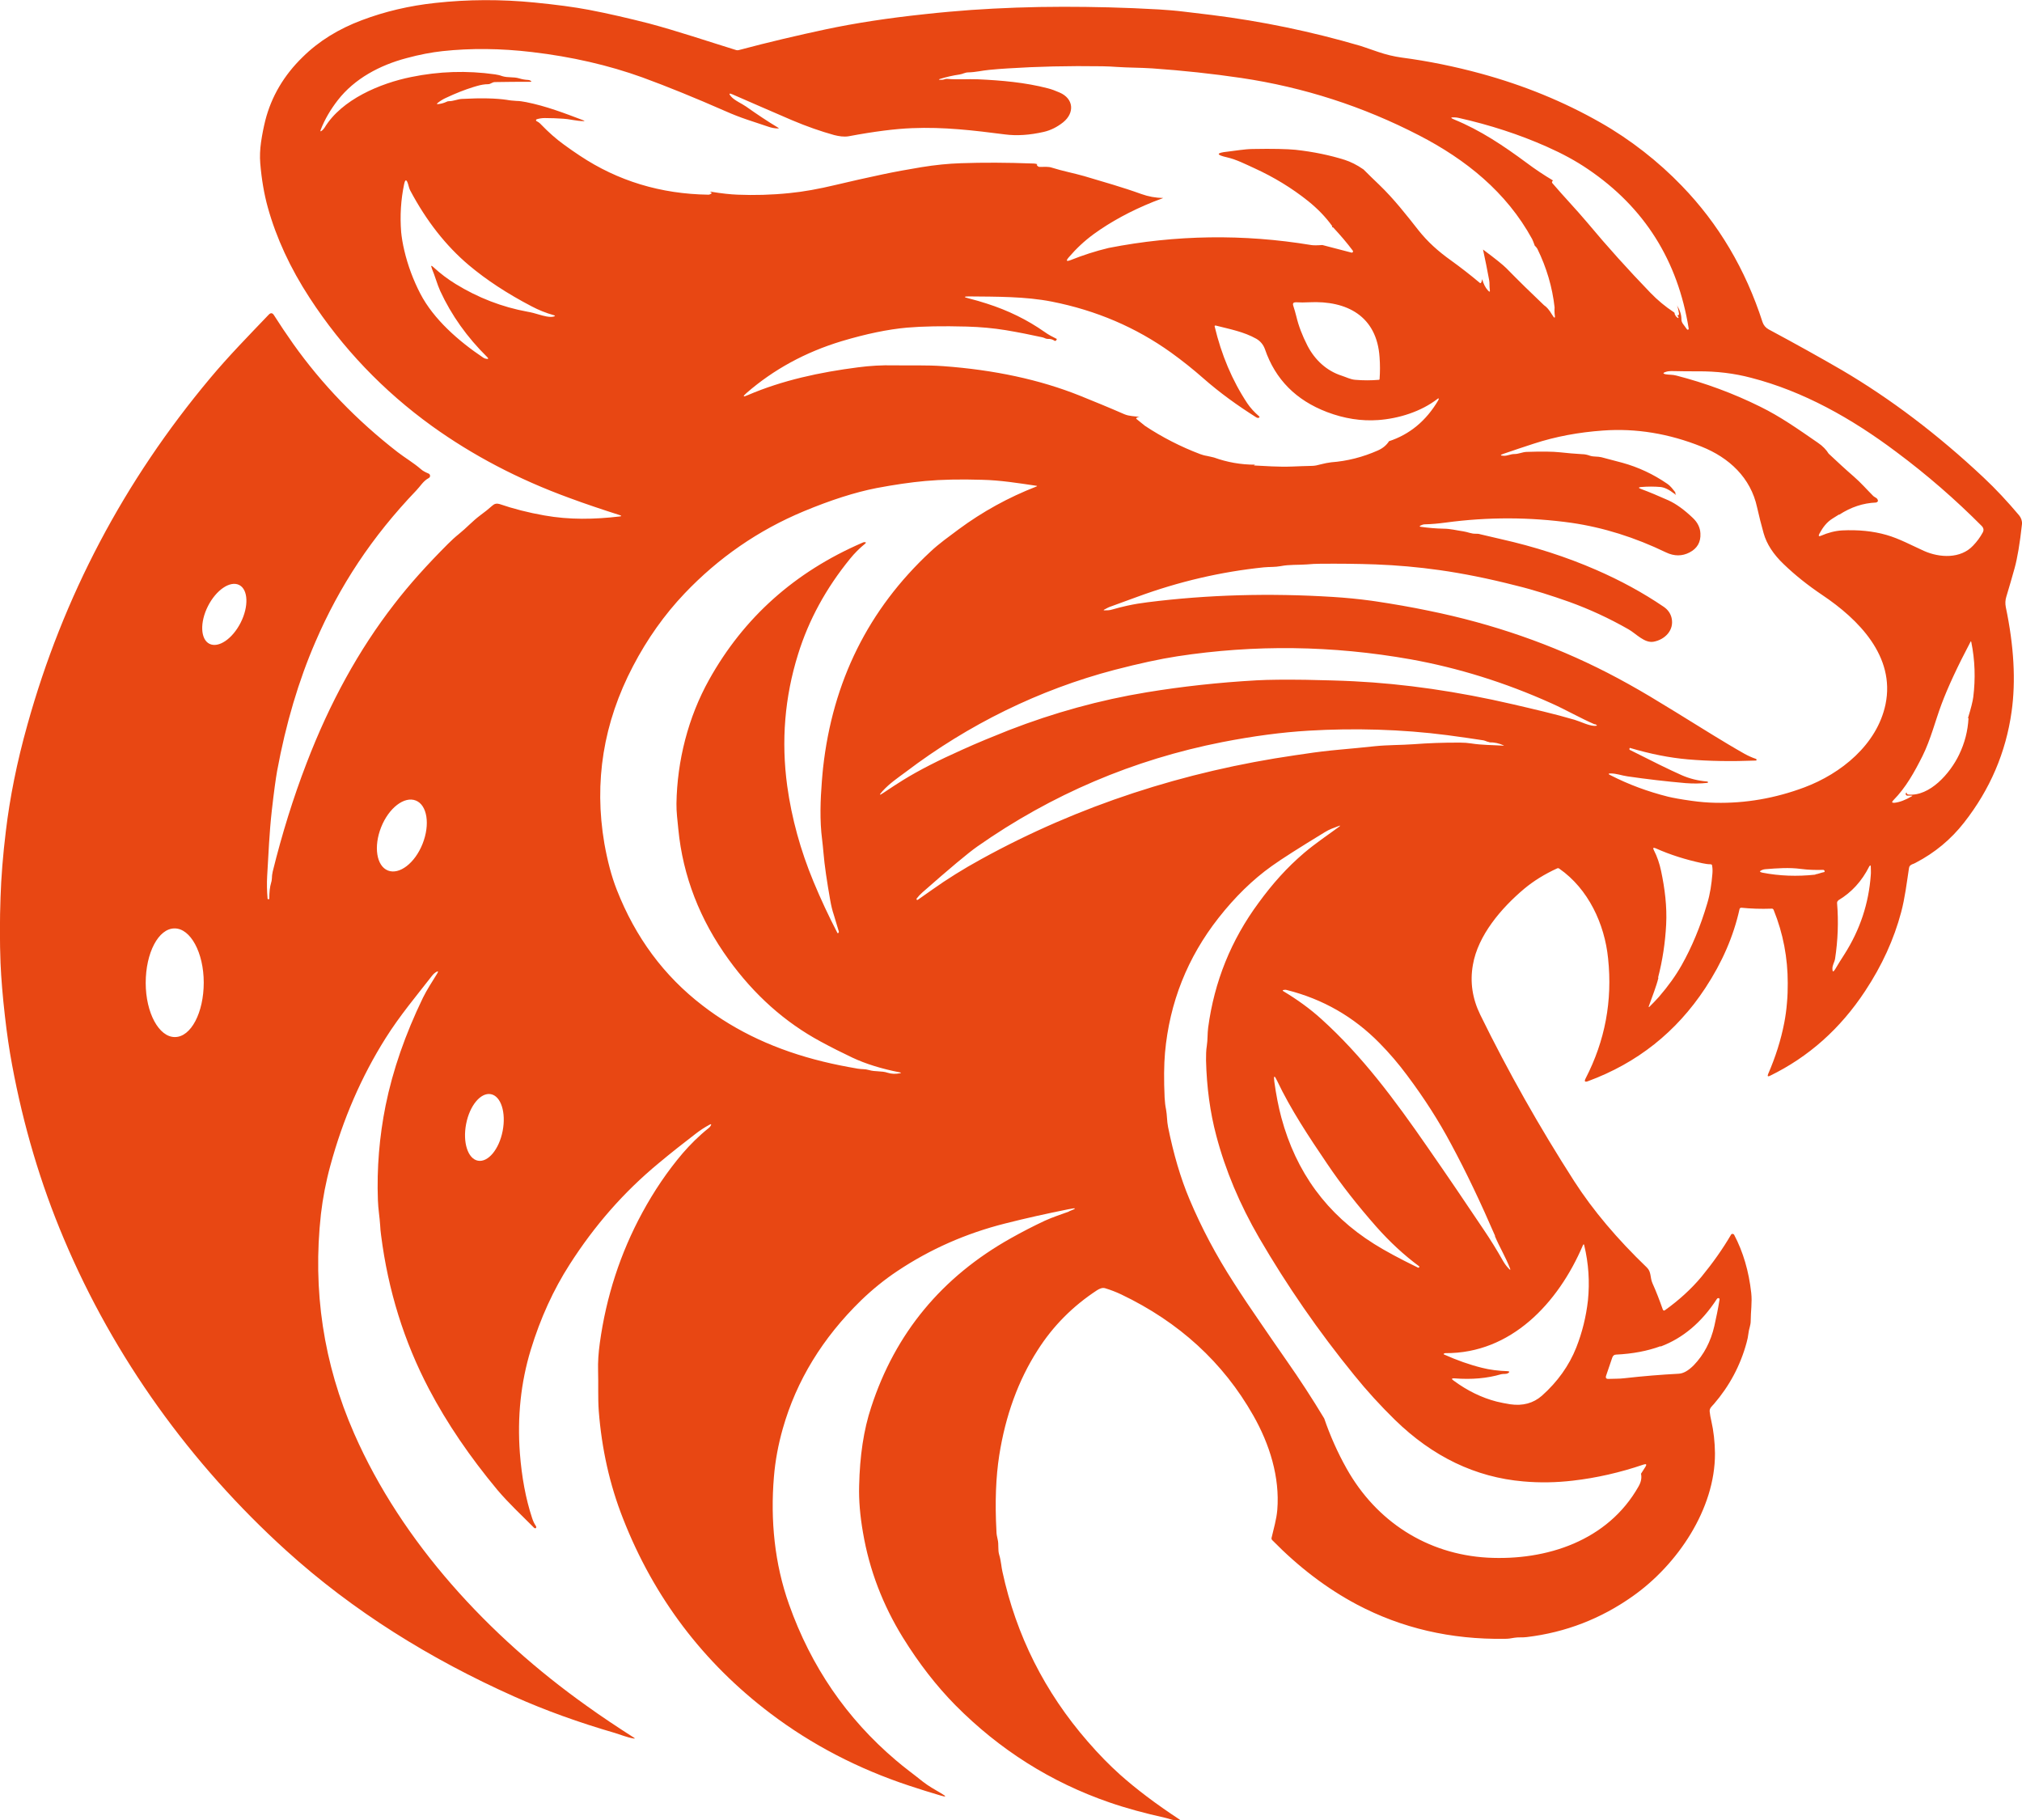 <?xml version="1.0" encoding="UTF-8"?> <svg xmlns="http://www.w3.org/2000/svg" id="Calque_1" data-name="Calque 1" viewBox="0 0 152.27 137.06"><defs><style> .cls-1 { fill: #e84713; stroke-width: 0px; } </style></defs><path class="cls-1" d="m80.48,91.22c.64-.24.63-.3-.05-.16-1.59.32-3.18.67-4.75,1.07-2.93.74-5.63,1.93-8.09,3.57-.98.65-1.9,1.4-2.75,2.22-2.89,2.82-4.86,6.03-5.89,9.65-.34,1.2-.57,2.42-.67,3.65-.27,3.25.05,6.53,1.14,9.59,1.66,4.68,4.34,8.59,8.04,11.73.65.56,1.36,1.07,2.03,1.61.43.34.92.61,1.38.88.43.25.42.31-.07.16-.73-.22-1.5-.45-2.33-.73-3.84-1.27-7.33-3.08-10.45-5.44-5.06-3.83-8.77-8.72-11.1-14.67-1.01-2.56-1.61-5.27-1.83-8.12-.07-.99-.02-2.01-.05-3-.02-.68.03-1.38.13-2.1.48-3.49,1.54-6.76,3.2-9.82.89-1.64,1.9-3.13,3.04-4.47.57-.66,1.21-1.3,1.96-1.9.05-.04.09-.08.13-.14.1-.15.06-.19-.09-.1-.35.19-.7.42-1.01.66-.94.72-1.88,1.46-2.79,2.22-2.65,2.19-4.85,4.72-6.71,7.63-1.22,1.9-2.2,4.04-2.93,6.43-.75,2.46-1.02,5.05-.82,7.77.14,1.81.44,3.44.92,4.89.07.22.16.42.29.61.02.04.03.07.02.11,0,.03-.02.04-.04.05-.04.02-.08,0-.11-.02-.94-.95-1.91-1.84-2.78-2.87-2.07-2.49-3.79-5.01-5.14-7.58-1.88-3.58-3.08-7.43-3.61-11.58-.04-.28-.06-.53-.07-.75-.04-.63-.15-1.25-.17-1.88-.09-2.43.11-4.81.58-7.15.54-2.66,1.48-5.36,2.81-8.11.31-.63.7-1.21,1.06-1.8.13-.21.09-.24-.11-.11-.09.06-.16.13-.23.21-1.22,1.57-2.46,3.04-3.53,4.74-1.82,2.89-3.21,6.09-4.16,9.59-.34,1.24-.57,2.46-.71,3.65-.64,5.76.19,11.27,2.5,16.53,3.6,8.21,10.15,15.27,17.5,20.5,1.11.8,2.3,1.59,3.55,2.39.12.07.11.1-.03.07-.47-.08-.92-.27-1.38-.41-2.72-.79-5.25-1.7-7.6-2.75-6.31-2.82-12.12-6.42-17.17-11-7.18-6.51-12.96-14.52-16.73-23.46-1.76-4.16-3.05-8.52-3.9-13.1-.21-1.12-.39-2.35-.54-3.68-.17-1.49-.28-2.82-.33-3.98-.06-1.6-.06-3.25,0-4.94.05-1.53.18-3.19.4-4.99.3-2.52.83-5.19,1.62-8,2.69-9.67,7.28-18.37,13.78-26.13,1.38-1.65,2.89-3.19,4.4-4.77.14-.15.28-.14.39.04.46.72.94,1.44,1.45,2.16,2.16,3.04,4.78,5.76,7.86,8.15.57.44,1.21.81,1.76,1.29.17.15.37.24.58.33.14.06.15.27,0,.34-.41.22-.62.61-.93.93-3.33,3.48-5.77,7.16-7.6,11.41-1.26,2.91-2.22,6.14-2.88,9.71-.1.56-.24,1.56-.4,2.98-.19,1.69-.25,3.29-.35,4.94-.03.53-.02,1.1.03,1.69,0,.03.02.05.05.05h.05s.03-.02.03-.04c0-.47.04-.88.14-1.21.04-.12.05-.24.06-.37,0-.16.03-.32.06-.47.7-2.83,1.54-5.54,2.55-8.16,1.74-4.54,3.93-8.53,6.6-11.97,1.12-1.46,2.48-2.97,4.05-4.54.25-.25.53-.51.83-.75.56-.45,1.01-.96,1.6-1.4.33-.24.63-.48.91-.73.15-.14.33-.18.53-.12,1.05.36,2.18.65,3.38.86,1.9.34,3.77.3,5.66.08.18-.02.18-.05,0-.11-1.31-.42-2.57-.84-3.78-1.29-3.84-1.4-7.28-3.21-10.34-5.41-3.67-2.65-6.74-5.86-9.21-9.65-1.46-2.24-2.51-4.51-3.15-6.81-.28-1.01-.47-2.12-.57-3.33-.04-.5-.02-1.03.06-1.59.09-.61.2-1.15.32-1.63.46-1.8,1.4-3.4,2.81-4.77,1.21-1.2,2.7-2.12,4.46-2.78,1.72-.65,3.57-1.09,5.54-1.3,2.45-.27,4.94-.28,7.47-.03,1.62.16,2.99.34,4.09.55,1.47.28,2.97.63,4.54,1.03,2.2.59,4.35,1.32,6.55,2,.06.02.13.02.2,0,2.29-.61,4.48-1.12,6.54-1.56,2.22-.47,4.69-.85,7.43-1.14,1.26-.14,2.44-.24,3.52-.32,2.19-.15,4.51-.24,6.96-.24,2.17,0,4.57.05,7.18.2.63.04,1.28.09,1.92.17.66.08,1.36.16,2.08.25,3.75.47,7.48,1.24,11.17,2.32,0,0,.46.15,1.35.46.59.2,1.17.34,1.74.42,2.05.27,4.04.68,5.99,1.21,3.22.88,6.22,2.1,9.01,3.69,2.24,1.27,4.38,2.95,6.12,4.76,2.77,2.86,4.8,6.29,6.08,10.26.08.24.24.43.46.55,2.07,1.11,3.9,2.13,5.52,3.07,3.67,2.16,7.21,4.84,10.65,8.07.94.88,1.83,1.84,2.69,2.86.15.18.24.42.22.66-.16,1.47-.35,2.57-.55,3.3-.19.69-.4,1.41-.63,2.17-.08.25-.09.52-.04.78.62,2.95.76,5.57.44,7.86-.43,3.08-1.62,5.87-3.59,8.38-.98,1.25-2.19,2.26-3.63,3.01-.09.05-.18.09-.27.12-.13.05-.23.15-.24.29-.17,1.11-.3,2.23-.59,3.32-.54,2.03-1.44,4.01-2.71,5.93-1.87,2.84-4.26,4.97-7.18,6.39-.15.07-.19.03-.13-.13.56-1.29.97-2.58,1.22-3.88.09-.47.16-.96.2-1.48.05-.52.06-1.01.06-1.49,0-1.9-.34-3.73-1.06-5.51-.03-.07-.08-.11-.16-.1-.82.03-1.57,0-2.27-.07-.07,0-.13.04-.14.1-.45,2.04-1.31,4.02-2.58,5.95-2.18,3.31-5.12,5.64-8.83,7.01-.24.09-.3.02-.18-.21,1.46-2.83,2.03-5.83,1.69-9.04-.26-2.59-1.49-5.23-3.67-6.75-.05-.04-.11-.05-.17-.02-.94.43-1.76.94-2.46,1.52-1.74,1.46-3.5,3.52-3.88,5.74-.23,1.29-.04,2.54.55,3.75,2.1,4.29,4.47,8.48,7.09,12.56,1.4,2.17,3.22,4.33,5.46,6.48.35.34.23.75.42,1.18.29.64.54,1.3.78,1.98.04.09.09.11.17.05,1-.71,1.97-1.58,2.75-2.52.86-1.05,1.6-2.1,2.22-3.16.05-.09.17-.08.23,0,.68,1.29,1.11,2.75,1.29,4.38.08.72-.04,1.4-.04,2.13,0,.32-.14.6-.17.92-.03.24-.07.46-.14.7-.47,1.73-1.29,3.26-2.46,4.62-.15.17-.34.31-.32.56.03.24.06.46.12.69.18.79.27,1.61.28,2.46.02,4.2-2.84,8.4-6.19,10.76-2.4,1.7-5.06,2.73-7.99,3.08-.32.04-.63,0-.93.05-.24.05-.48.08-.72.08-4.06.06-7.76-.8-11.13-2.58-2.28-1.21-4.4-2.83-6.38-4.85-.05-.05-.07-.12-.05-.18.16-.7.37-1.38.43-2.1.2-2.46-.58-4.95-1.81-7.11-2.27-4-5.59-7.03-9.94-9.11-.38-.18-.79-.34-1.22-.47-.22-.06-.42.04-.6.15-1.82,1.19-3.32,2.69-4.48,4.52-1.46,2.28-2.42,4.92-2.89,7.92-.25,1.6-.33,3.51-.21,5.7,0,.21.04.41.09.62.1.39,0,.79.12,1.17.13.41.17.98.24,1.26,1.04,4.81,3.19,9.08,6.43,12.8.83.96,1.64,1.78,2.42,2.48,1.21,1.08,2.7,2.21,4.48,3.38.1.06.09.1-.03.1-.21,0-.4-.04-.57-.09-.15-.05-.31-.09-.46-.13-1.53-.34-2.94-.72-4.21-1.16-4.41-1.52-8.28-3.97-11.6-7.32-1.41-1.43-2.74-3.13-3.97-5.12-1.5-2.44-2.51-5.06-2.99-7.88-.22-1.26-.32-2.43-.29-3.52.05-2.25.34-4.22.91-5.93,1.81-5.56,5.32-9.8,10.51-12.71.85-.48,1.71-.92,2.56-1.32.31-.14.62-.26.92-.37.32-.11.63-.22.95-.34M115.58,18.5c-.1-.26-.16-.43-.2-.5-1.93-3.53-4.99-5.99-8.52-7.81-4.22-2.18-8.68-3.62-13.39-4.32-2.17-.32-4.39-.56-6.69-.72-.89-.06-1.78-.05-2.67-.11-.35-.03-.72-.04-1.09-.05-2.57-.04-4.94.02-7.11.16-.47.03-.94.06-1.4.11-.55.05-1.04.18-1.59.19-.25,0-.43.13-.66.16-.49.07-.97.18-1.46.33-.13.04-.13.06,0,.07.13,0,.24,0,.36-.05.06-.02.12-.03.18-.02.78.07,1.54,0,2.29.03,1.79.08,3.59.24,5.28.68.28.07.57.18.89.32,1.06.46,1.14,1.53.26,2.24-.44.35-.93.6-1.45.72-1.05.24-2.03.31-2.94.19-2.34-.3-4.58-.57-6.99-.47-1.27.05-2.85.25-4.77.61-.36.06-.73,0-1.09-.09-1.01-.28-2.07-.65-3.18-1.12-1.49-.64-2.98-1.29-4.47-1.94-.26-.12-.31-.06-.12.15.25.3.8.53,1.13.76.82.58,1.61,1.11,2.41,1.59.08.05.07.07-.02.06-.24,0-.48-.05-.71-.13-.56-.19-1.11-.37-1.62-.54-.53-.18-1.07-.39-1.61-.63-2.3-1.01-4.39-1.86-6.25-2.54-2.55-.92-5.33-1.56-8.32-1.91-2.36-.28-4.6-.3-6.74-.07-.82.09-1.73.26-2.72.53-2,.53-3.9,1.54-5.16,3.16-.55.71-.98,1.44-1.28,2.21-.06.15-.03.18.1.07.07-.06.14-.14.19-.22,1.28-2.11,4.18-3.33,6.51-3.8,2.09-.43,4.2-.5,6.32-.2.18.03.35.06.53.13.44.14.84.04,1.28.17.23.07.45.11.69.12.06,0,.13.03.18.06.08.05.07.08-.03.08-.88,0-1.76,0-2.65.02-.23,0-.32.16-.53.16-.26,0-.54.05-.85.14-.09.03-.18.05-.27.08-.64.2-1.33.47-2.07.82-.22.1-.42.23-.61.38-.07.06-.06.08.03.08.23-.02.45-.08.66-.18.05-.03.11-.04.17-.04.34,0,.63-.15.96-.17,1.47-.08,2.6-.05,3.4.07.24.05.49.06.72.08.25,0,.5.05.73.09,1.51.3,2.88.83,4.31,1.37.12.05.11.06,0,.06-.24,0-.5-.04-.76-.08-.33-.06-.58-.09-.75-.1-.46-.03-.92-.05-1.39-.05-.21,0-.41.03-.61.09-.07.03-.08.12,0,.15.13.06.24.15.34.26.54.56,1.11,1.07,1.72,1.51.4.29.8.57,1.18.82,2.87,1.91,6.1,2.89,9.69,2.94.07,0,.14-.03.21-.08.05-.04.04-.07-.02-.09,0,0,0,0-.02,0-.04-.05-.03-.06.04-.05.79.13,1.46.2,2,.22,1.23.05,2.53.02,3.89-.12,1.04-.1,2.21-.31,3.5-.62,1.11-.26,2.27-.53,3.47-.78.94-.2,1.93-.38,2.96-.55,1.04-.17,2.04-.27,2.98-.3,1.69-.06,3.49-.05,5.37.02.19,0,.34.03.42.06-.1,0-.11.05,0,.14.05.05.1.06.16.06.31,0,.63-.04.92.06.79.25,1.6.4,2.41.63,1.44.43,2.9.84,4.31,1.35.53.19,1.07.29,1.65.3-.25.09-.51.19-.76.29-1.69.68-3.18,1.49-4.48,2.43-.72.53-1.3,1.08-1.87,1.74-.24.28-.19.34.15.21.9-.36,1.85-.67,2.85-.91,5.06-.99,10.15-1.06,15.24-.22.17.03.45.03.85,0l2.19.57c.09.03.16-.08.1-.15-.43-.58-.93-1.16-1.47-1.74,0,0-.03-.02-.05-.02h-.05s.04-.06.02-.09c-.49-.68-1.09-1.3-1.81-1.88-1.24-.99-2.58-1.8-4.02-2.46-.68-.31-1.38-.67-2.08-.83-.85-.19-.84-.34.03-.43.63-.07,1.25-.19,1.89-.2,1.52-.03,2.6,0,3.23.06,1.36.15,2.6.41,3.71.76.43.14.91.37,1.41.72.4.4.8.79,1.19,1.16,1.1,1.06,2.03,2.25,2.95,3.42.69.87,1.49,1.59,2.46,2.28.71.51,1.43,1.07,2.17,1.69.06.05.13-.05.17-.29.09.35.23.63.43.85.13.14.17.12.14-.07-.04-.24,0-.47-.05-.72-.14-.78-.3-1.54-.46-2.29.93.69,1.51,1.16,1.75,1.4.93.95,1.88,1.88,2.84,2.79.2.13.4.36.6.7.2.34.27.32.2-.07,0-.06-.02-.22,0-.46-.17-1.54-.61-3.01-1.3-4.42-.04-.07-.11-.16-.23-.26m10.74,4.51c.23.37.34.72.34,1.05,0,.14.04.25.12.36l.3.41c.05.06.14.02.13-.05-.82-5.14-3.34-9.13-7.57-12-.92-.63-1.96-1.19-3.11-1.7-2.07-.92-4.28-1.64-6.64-2.17-.1-.02-.19-.04-.3-.04-.33-.02-.34.04-.04.16,1.98.81,3.72,1.98,5.45,3.26.64.48,1.3.92,1.99,1.33-.08.07-.1.14-.05.2.88,1.03,1.78,1.96,2.64,2.98,1.5,1.8,3.09,3.56,4.74,5.27.54.56,1.13,1.05,1.77,1.47.05.03.07.07.06.13.05.11.1.2.17.25.11.09.14.08.11-.02,0-.03-.05-.07-.09-.12.11,0,.15-.04.14-.14-.03-.21-.08-.43-.16-.64m-93.76-2.77c-.09-.21-.05-.24.12-.08.52.48,1.08.9,1.68,1.27,1.68,1.03,3.48,1.73,5.39,2.08.3.05.59.13.89.22.31.09.82.24,1.12.14.1-.04.09-.06,0-.09-.61-.17-1.17-.4-1.7-.68-1.82-.95-3.39-1.98-4.71-3.09-1.72-1.45-3.2-3.33-4.42-5.63-.08-.15-.11-.32-.16-.48-.12-.38-.22-.37-.3.02-.24,1.15-.32,2.36-.22,3.61.04.38.11.85.24,1.39.26,1.11.68,2.23,1.2,3.23,1,1.93,2.9,3.59,4.74,4.82.07.05.15.08.24.09.15.03.17-.02.06-.13-1.51-1.49-2.69-3.14-3.54-4.98-.24-.53-.39-1.13-.63-1.69m72.06,13.01c1.57-.51,2.82-1.54,3.73-3.09,0-.02.02-.05.03-.06.02-.09-.02-.11-.08-.05-1.25.97-2.94,1.49-4.48,1.6-1.26.09-2.55-.11-3.84-.6-2.34-.89-3.9-2.46-4.68-4.73-.12-.34-.34-.61-.65-.79-.94-.53-1.97-.72-3.07-1-.05,0-.08.03-.07.07.51,2.14,1.32,4.07,2.46,5.79.23.34.52.66.88.97.06.05.05.1-.03.12-.06.02-.12,0-.17-.03-1.41-.89-2.75-1.85-4.01-2.96-.75-.66-1.55-1.3-2.41-1.92-2.65-1.9-5.64-3.18-8.99-3.84-1.98-.39-4.18-.37-6.22-.39-.42,0-.43.05-.02.15.47.12.92.25,1.35.39,1.6.51,3.05,1.22,4.36,2.14.28.2.58.36.87.5.04,0,.05.04.03.07l-.03.06s-.06.05-.11.04c-.16-.12-.34-.16-.53-.15-.15,0-.26-.09-.4-.12-.9-.2-1.82-.38-2.77-.54-.92-.15-1.89-.24-2.93-.27-1.83-.05-3.33-.02-4.5.08-1.44.13-3.08.47-4.92,1.02-2.74.83-5.12,2.13-7.16,3.9-.31.27-.28.33.1.16,2.61-1.12,5.42-1.72,8.29-2.09.91-.12,1.8-.17,2.71-.15,1.22.02,2.46-.03,3.7.06,3.86.28,7.29,1.02,10.29,2.22,1.04.42,2.17.88,3.36,1.4.38.16.75.14,1.16.21-.09,0-.16.02-.22.05-.06.04-.07.07,0,.12l.62.5c1.3.86,2.69,1.57,4.14,2.12.14.05.32.11.52.14.17.04.34.07.53.12,1,.36,2.02.54,3.09.54-.05.06-.13.08-.25.05h0c1.01.05,2.02.13,3.04.09.5-.02,1.01-.04,1.5-.05.2,0,.43-.05.72-.13.24-.06.48-.11.73-.14,1.21-.09,2.38-.39,3.51-.89.36-.16.65-.39.85-.71m-6.01-10.45c-.35.02-.69.02-1.01,0-.19,0-.26.08-.2.26.09.27.16.53.23.8.17.72.45,1.45.84,2.21.56,1.08,1.45,1.9,2.58,2.26.34.11.65.28,1.02.31.6.05,1.19.05,1.78,0,.03,0,.05-.03.05-.05.04-.55.04-1.1,0-1.64-.2-3.1-2.45-4.29-5.3-4.15m39.9,15.98c-.12.07-.28.18-.48.3-.45.28-.73.66-.99,1.13-.11.2-.05.25.14.16.48-.21,1.03-.36,1.56-.39,1.21-.06,2.33.05,3.34.34.95.27,1.89.78,2.82,1.2,1.18.53,2.77.61,3.71-.4.29-.3.53-.63.72-.98.1-.18.07-.34-.07-.49-1.97-1.98-4.11-3.85-6.45-5.59-3.37-2.53-7-4.56-10.91-5.57-1.28-.34-2.62-.5-4.03-.49-.57,0-1.23,0-1.99-.02-.15,0-.3.02-.44.07-.2.06-.2.13,0,.17.27.05.53.02.82.1,2.18.56,4.29,1.34,6.31,2.34,1.53.75,2.84,1.68,4.35,2.72.37.25.63.53.81.82.62.58,1.24,1.16,1.9,1.73.52.45.97.97,1.46,1.46.03.03.1.07.21.14.09.05.14.14.14.24,0,.02-.02.04-.04.05-.03.04-.06.05-.11.06-.96.04-1.88.34-2.77.92m-12.37-1.64c.13.16.11.18-.05.05-.4-.31-.74-.47-1.04-.5-.48-.04-.95-.04-1.43,0-.24.02-.25.07-.03.15.65.24,1.33.53,2.05.85.58.26,1.2.71,1.85,1.33.36.34.55.73.57,1.16.04.66-.24,1.14-.82,1.44-.56.29-1.15.29-1.76,0-2.36-1.14-4.73-1.88-7.12-2.23-3.13-.44-6.3-.45-9.49-.02-.53.07-1.03.12-1.54.13-.13,0-.24.04-.34.09-.1.05-.09.09.02.1.58.08,1.15.13,1.71.14.51,0,.98.13,1.49.2.33.05.6.19.93.18.11,0,.23,0,.34.04.53.13,1.04.24,1.54.36,2.54.57,4.94,1.34,7.21,2.33,1.81.79,3.49,1.7,5.05,2.76.33.22.53.51.61.85.21.91-.49,1.63-1.35,1.79-.69.13-1.34-.62-1.89-.93-1.47-.84-2.95-1.52-4.47-2.07-1.3-.46-2.66-.9-4.02-1.23-2.07-.53-3.98-.91-5.74-1.16-1.62-.23-3.23-.37-4.82-.43-1.36-.05-2.75-.06-4.14-.05-.36,0-.71.02-1.02.05-.67.05-1.33,0-1.99.13-.43.08-.84.05-1.26.09-3.22.33-6.41,1.07-9.56,2.23-.64.24-1.28.46-1.89.69-.19.06-.38.15-.57.26-.07.04-.06.06.02.06.19,0,.37,0,.56-.06.39-.11.77-.21,1.14-.29.54-.12,1.06-.2,1.54-.26,4.52-.57,9.18-.7,13.97-.4.94.06,1.89.15,2.85.28.12.02.24.04.35.05,1.33.2,2.67.43,4.01.71,4.82.98,9.3,2.54,13.45,4.67,1.07.55,2.14,1.15,3.2,1.78,1.3.79,2.61,1.58,3.9,2.39.28.17.57.35.86.53.72.44,1.51.92,2.36,1.4.27.15.56.28.85.38.04,0,.06.05.06.08s-.02.05-.05.05c-1.8.07-3.52.05-5.13-.09-1.38-.12-2.83-.41-4.35-.86h-.02l-.02.05c-.02.05,0,.09.05.11,1.66.84,2.95,1.48,3.9,1.9.55.24,1.19.41,1.91.47.03,0,.05.02.05.05,0,.04-.02.05-.05.05-.53.06-1.08.06-1.62.02-1.49-.13-2.95-.3-4.39-.51-.44-.06-.82-.22-1.28-.22-.17,0-.18.05-.03.12,1.4.72,2.85,1.25,4.36,1.63.38.09.96.2,1.76.31.63.09,1.24.14,1.81.15,2.27.05,4.51-.34,6.7-1.16,2.75-1.03,5.47-3.21,6.11-6.25.75-3.62-2.04-6.41-4.77-8.24-1.07-.72-2.04-1.49-2.89-2.31-.78-.74-1.29-1.52-1.52-2.34-.18-.63-.34-1.29-.49-1.94-.48-2.24-2.11-3.75-4.19-4.58-2.45-.98-4.92-1.39-7.41-1.21-1.83.13-3.57.45-5.22.99-.72.23-1.48.49-2.3.77-.24.08-.23.13.02.14.3.02.52-.13.82-.13.33,0,.57-.14.9-.16,1.16-.04,2-.03,2.54.03.56.06,1.11.11,1.65.14.22,0,.42.05.61.12.28.09.56.04.85.11.54.14,1.08.28,1.59.42,1.19.33,2.31.85,3.36,1.57.28.19.44.43.65.69m-61.09,3.72c.13,0,.14.02.05.11-.42.34-.8.72-1.14,1.14-1.8,2.21-3.11,4.6-3.91,7.18-1.01,3.23-1.28,6.54-.82,9.92.34,2.45,1,4.85,1.98,7.21.54,1.3,1.14,2.59,1.8,3.86.02.03.05.03.07,0,.04-.04.05-.08.03-.13-.12-.41-.24-.81-.36-1.2-.12-.35-.21-.73-.28-1.13-.25-1.42-.43-2.62-.51-3.59-.03-.33-.06-.65-.1-.97-.19-1.45-.13-3.01-.02-4.4.03-.33.05-.65.09-1,.72-6.52,3.42-11.95,8.09-16.29.66-.62,1.4-1.14,2.12-1.68,1.8-1.33,3.76-2.41,5.85-3.22.08-.03.07-.05,0-.06-1.36-.2-2.7-.42-4.1-.45-1.63-.05-3.04-.02-4.26.09-1.11.1-2.33.28-3.66.53-1.64.32-3.47.91-5.49,1.75-3.43,1.43-6.42,3.5-8.98,6.19-1.51,1.59-2.81,3.42-3.88,5.47-2.24,4.27-2.95,8.72-2.16,13.35.23,1.29.53,2.46.94,3.5,1.4,3.57,3.54,6.47,6.46,8.71,2.55,1.97,5.58,3.37,9.08,4.22.81.2,1.67.37,2.6.53.29.05.57.02.83.1.49.15.96.05,1.43.21.28.09.58.1.91.04.12-.03.12-.05,0-.07-1.38-.27-2.57-.64-3.57-1.11-.78-.37-1.58-.77-2.39-1.21-2.69-1.45-5-3.51-6.93-6.18-2.16-2.98-3.45-6.28-3.79-9.82-.06-.64-.15-1.28-.14-1.92.05-3.22.88-6.5,2.46-9.33,2.61-4.68,6.45-8.11,11.54-10.31.05-.03.11-.04.16-.05m-49.33,7.66c.68.34,1.73-.37,2.35-1.59s.57-2.5-.11-2.84c-.68-.34-1.73.37-2.35,1.59s-.57,2.5.11,2.84m132.43,5.59c.23-.74.36-1.27.4-1.59.17-1.38.13-2.75-.15-4.13-.02-.07-.04-.08-.07,0-.97,1.84-1.69,3.39-2.17,4.67-.48,1.28-.81,2.65-1.44,3.92-.61,1.21-1.25,2.37-2.19,3.32-.14.14-.11.21.09.19.37-.04.81-.2,1.3-.49.06-.04.05-.05,0-.05h-.35c-.05,0-.1-.05-.11-.1,0-.07.02-.12.07-.13,0,.1.05.14.12.15,1.62.16,3.16-1.6,3.83-3,.43-.89.66-1.8.71-2.75m-28.14.47c-1.13-.49-2.17-1.1-3.27-1.59-3.51-1.58-7.04-2.67-10.59-3.31-5.91-1.05-11.77-1.12-17.58-.23-1.3.2-2.87.54-4.72,1.02-5.69,1.49-11.04,4.13-15.72,7.68-.62.46-1.23.87-1.76,1.45-.29.32-.25.35.1.11.5-.34.97-.64,1.43-.93,1.21-.75,2.71-1.51,4.48-2.3,1.17-.53,2.35-1.01,3.51-1.47,3.38-1.31,6.84-2.27,10.38-2.85,2.67-.44,5.43-.74,8.26-.9.92-.05,2.16-.06,3.69-.04,1.45.03,2.66.06,3.62.11,3.84.19,7.84.77,11.98,1.73,1.54.36,3.13.72,4.66,1.17.47.14,1.04.44,1.49.46.25,0,.26-.04.03-.14m-7.93,1.36c-.14,0-.29-.1-.44-.13-.84-.13-1.74-.26-2.72-.39-3.46-.45-7.04-.54-10.44-.34-2.04.12-4.2.41-6.51.86-6.71,1.32-12.86,3.94-18.45,7.86-.7.49-2.07,1.64-4.14,3.46-.16.14-.31.3-.44.47,0,0,0,.03,0,.04,0,.03,0,.04.03.05s.05,0,.06,0c.36-.25.72-.51,1.08-.76,1.11-.79,2.34-1.56,3.69-2.3,7.37-4.06,15.33-6.62,23.66-7.83.24-.04.5-.07.76-.11.84-.13,1.7-.23,2.57-.31.92-.08,1.8-.17,2.67-.26.99-.1,1.94-.08,2.92-.15,1.07-.08,2.24-.13,3.5-.12.29,0,.57.02.82.06.82.13,1.64.12,2.46.17t0-.02c-.35-.16-.72-.24-1.09-.23m-82.94,9.65c.86.34,2.03-.55,2.61-2.01s.35-2.92-.51-3.26-2.03.55-2.61,2.01-.35,2.92.51,3.26m94.36,45.43l.34-.53c.11-.18.07-.24-.14-.17-1.79.61-3.57,1.01-5.31,1.21-1.27.15-2.52.17-3.75.06-3.6-.31-6.82-1.86-9.67-4.64-1.08-1.06-2.1-2.17-3.06-3.36-2.69-3.3-5.07-6.75-7.16-10.34-1.46-2.52-2.54-5.08-3.23-7.7-.46-1.73-.72-3.62-.77-5.66,0-.39,0-.76.06-1.11.07-.46.04-.9.1-1.36.46-3.46,1.73-6.6,3.8-9.4,1.05-1.44,2.13-2.65,3.42-3.75.86-.73,1.72-1.3,2.62-1.96.14-.11.14-.13-.04-.06-.35.13-.69.25-1.01.45-1.92,1.17-3.26,2.02-4.01,2.56-1.43,1.02-2.76,2.32-4,3.9-2.34,2.98-3.69,6.37-4.03,10.15-.08.92-.09,2.04-.03,3.37.02.33.05.63.11.91.08.43.06.87.15,1.31.41,2.03.94,3.85,1.62,5.46.89,2.11,1.99,4.2,3.33,6.27.63.99,1.29,1.97,1.96,2.94.66.96,1.32,1.93,2,2.9,1.01,1.44,1.96,2.9,2.85,4.38.45,1.31,1.01,2.57,1.69,3.78,2.23,3.97,6.05,6.44,10.6,6.7,4.45.24,9.07-1.27,11.38-5.36.19-.33.25-.64.19-.94m1.31-37.37c-.17.69-.47,1.42-.72,2.13-.04.1,0,.11.06.04.24-.23.46-.47.69-.72.71-.82,1.28-1.62,1.72-2.4.75-1.33,1.4-2.87,1.92-4.63.22-.72.33-1.48.39-2.22.02-.21.02-.43-.02-.64,0-.06-.05-.1-.11-.1-.19,0-.4-.03-.63-.08-1.26-.27-2.43-.64-3.5-1.12-.19-.08-.24-.04-.14.15.24.46.42.99.54,1.56.28,1.32.45,2.67.38,4.03-.07,1.35-.27,2.69-.61,4m13.58-5.82c-.06.04-.1.11-.1.19.12,1.42.06,2.83-.15,4.21-.05.28-.21.47-.2.76,0,.23.07.24.19.05.24-.41.49-.8.72-1.16,1.17-1.84,1.83-3.83,1.98-5.97.02-.2,0-.4,0-.6,0-.14-.05-.15-.12-.03-.56,1.11-1.33,1.95-2.32,2.54m-1.74-1.95c.23-.03.43-.13.66-.17.03,0,.05-.03.04-.05v-.05s-.05-.07-.1-.07c-.59.02-1.14,0-1.68-.07-.89-.12-1.8-.05-2.68.02-.08,0-.17.03-.25.06-.21.09-.2.15.02.2,1.28.25,2.61.3,4,.15m-123.54,12.23c1.21,0,2.17-1.84,2.17-4.1s-1-4.09-2.2-4.08c-1.21,0-2.17,1.84-2.17,4.1,0,2.26,1,4.09,2.2,4.08m99.43,15c-1.09-2.52-2.19-4.84-3.33-6.95-.92-1.73-2.02-3.45-3.31-5.17-.63-.85-1.32-1.66-2.07-2.42-1.94-1.98-4.27-3.32-6.98-4-.1-.03-.19-.02-.28,0-.04.02-.05.06,0,.08,1.05.63,2.01,1.32,2.87,2.1,3.08,2.78,5.52,6.07,8.01,9.67,1.48,2.13,2.88,4.19,4.21,6.18.51.75,1.01,1.56,1.49,2.41.12.2.26.39.44.57.08.08.11.07.06-.05-.32-.84-.8-1.62-1.15-2.46m-5.68,2.34v-.03c-1.14-.84-2.22-1.84-3.23-2.98-1.4-1.59-2.64-3.16-3.71-4.75-1.37-2.02-2.75-4.1-3.77-6.25-.2-.43-.27-.41-.21.06.14,1,.31,1.89.53,2.71,1.11,4.12,3.43,7.29,6.99,9.52.81.51,1.9,1.1,3.3,1.78.03.02.07,0,.09-.03l.03-.05m-70.91-7.97c.76.14,1.59-.85,1.86-2.24s-.13-2.63-.89-2.77c-.76-.14-1.59.85-1.86,2.24s.13,2.63.89,2.77m77.56,15.86c.13,0,.14.05.04.12-.16.12-.37.05-.55.1-1.05.31-2.22.41-3.5.31-.24-.02-.26.05-.06.18,1.02.75,2.1,1.28,3.23,1.57.32.08.65.14,1.01.2.95.14,1.75-.08,2.39-.64,1.18-1.05,2.05-2.27,2.59-3.63.45-1.14.74-2.32.88-3.55.14-1.4.05-2.78-.28-4.15-.03-.1-.05-.1-.1,0-1.86,4.36-5.42,8.16-10.36,8.12-.05,0-.09.02-.12.05-.02.02,0,.05.02.05.98.44,1.94.78,2.88,1.01.55.14,1.21.23,1.95.25m11.47-1.88c-.98.36-2.09.57-3.33.63-.15,0-.25.08-.3.23l-.46,1.35c-.06.18,0,.26.19.25.39-.02.79,0,1.18-.05,1.41-.16,2.78-.27,4.1-.34.36-.02.73-.24,1.13-.64.76-.79,1.28-1.78,1.55-2.96.14-.63.28-1.29.39-1.98,0-.08-.02-.12-.1-.11-.05,0-.08.03-.1.06-1.15,1.77-2.56,2.95-4.23,3.58h0Z"></path></svg> 